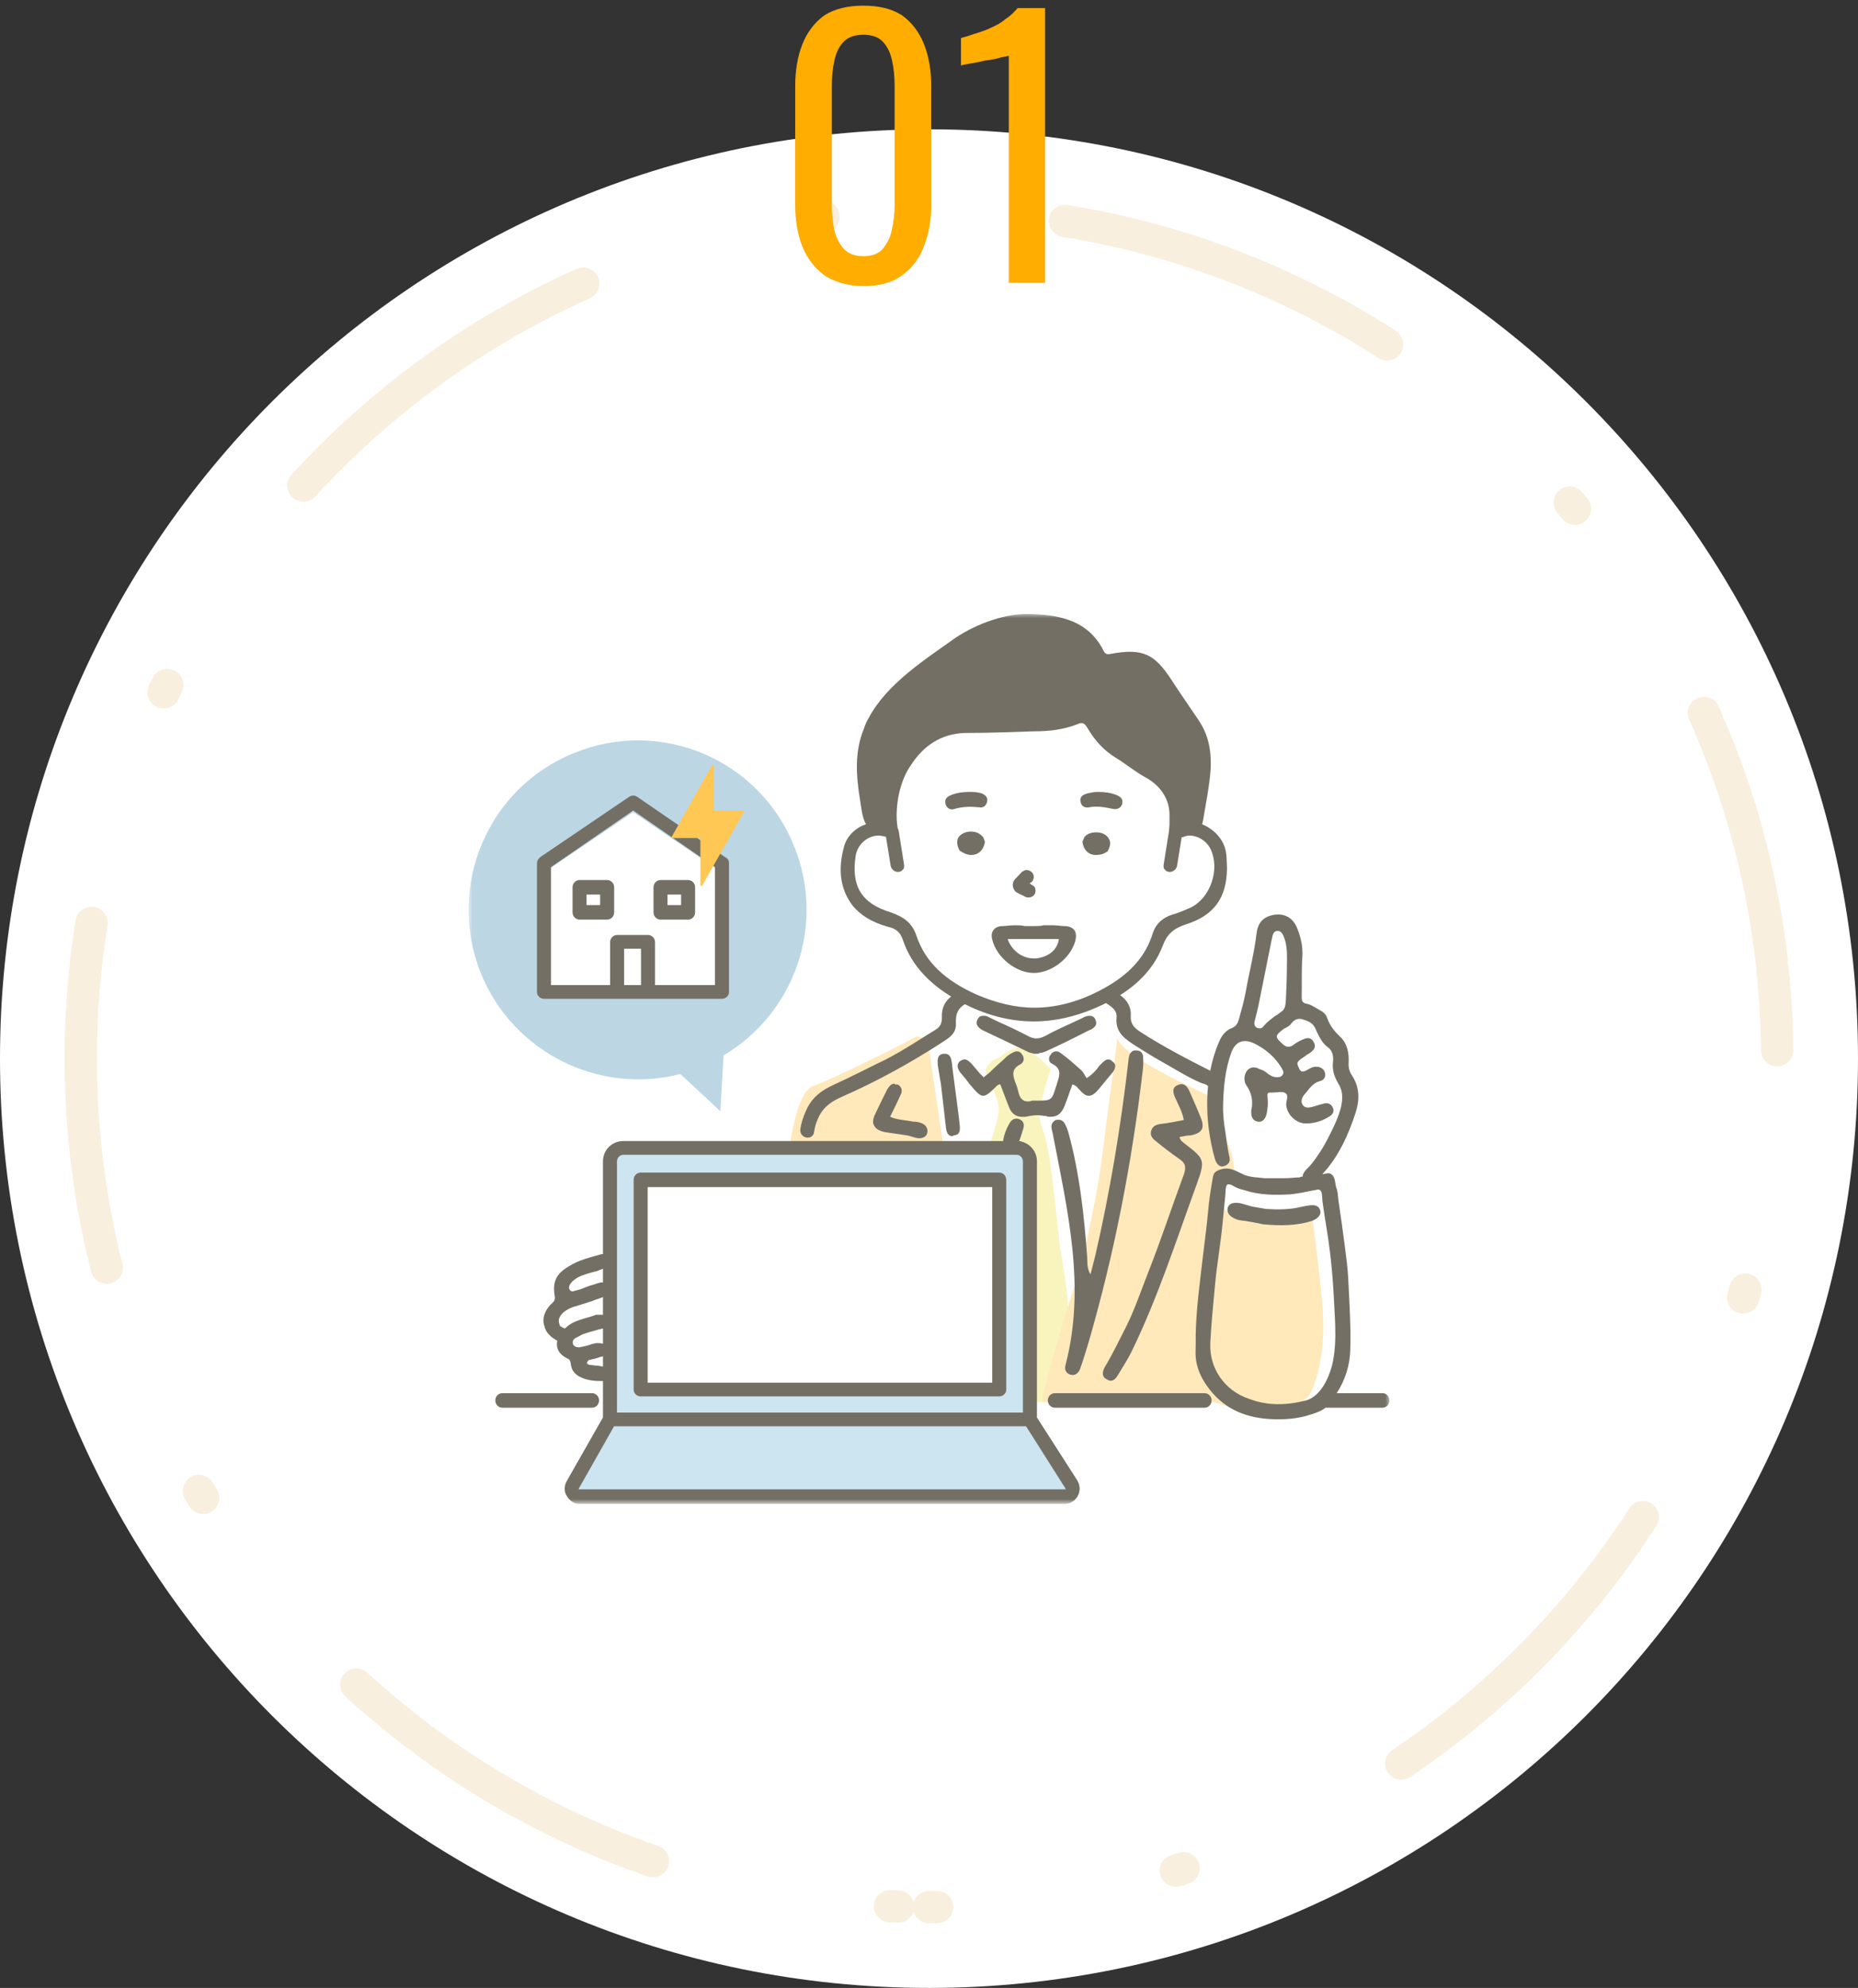 <svg width="230" height="246" viewBox="0 0 230 246" fill="none" xmlns="http://www.w3.org/2000/svg">
<rect x="0" y="0" width="230" height="246" fill="#333333" stroke="none"/>
<path d="M115 246C178.513 246 230 194.513 230 131C230 67.487 178.513 16 115 16C51.487 16 0 67.487 0 131C0 194.513 51.487 246 115 246Z" fill="white"/>
<path d="M115 236C172.99 236 220 188.99 220 131C220 73.01 172.99 26 115 26C57.01 26 10 73.01 10 131C10 188.99 57.01 236 115 236Z" stroke="#F8EFDE" stroke-width="4" stroke-linecap="round" stroke-linejoin="round" stroke-dasharray="1 30 1 30 10 1 30 1"/>
<mask id="mask0_637_298" style="mask-type:luminance" maskUnits="userSpaceOnUse" x="58" y="75" width="114" height="112">
<path d="M172 75.9H58V186.014H172V75.9Z" fill="white"/>
</mask>
<g mask="url(#mask0_637_298)">
<path d="M167.11 137C167.218 135.9 167.039 134.9 166.53 134C166.598 133.2 166.568 132.3 166.372 131.5C166.076 130.3 165.357 129.1 164.316 128.4C163.625 126.6 162.119 125.2 160.158 124.7C160.153 124.4 160.147 124.1 160.142 123.8C160.126 122.9 160.111 122.1 160.095 121.2C160.064 119.5 160.034 117.8 160.002 116C159.994 115.6 159.718 115.2 159.34 115C159.208 114.7 159.004 114.5 158.761 114.4C158.076 114 157.376 114.4 156.997 115C156.324 116 155.969 117.3 155.7 118.5C155.41 119.8 155.159 121.2 154.917 122.5C154.604 124.3 154.324 126 154.074 127.7C153.613 127.6 153.092 127.8 152.808 128.1C151.579 129.8 150.772 131.8 150.484 133.8C145.716 131.9 139.315 127.2 139.315 127.2V124.8L137.01 123C137.01 123 140.621 121.7 142.342 118.6C144.061 115.5 144.577 114.2 144.577 114.2C144.577 114.2 148.636 113.5 149.737 111.7C150.837 109.9 152.11 106.1 150.391 104.4C148.671 102.7 146.397 100.8 146.397 100.8L145.216 94.6L133.054 87.2L114.157 90.1L109.182 96.4L109.385 102.5C109.385 102.5 105.87 102.3 105.305 104.5C104.739 106.7 104.291 113.5 111.306 114.2C111.306 114.2 113.002 116.5 114.034 118.7C115.066 120.8 119.158 123.3 119.158 123.3C119.158 123.3 117.365 123.8 117.326 125.4C117.287 127 117.072 128 117.072 128L102.459 135.2C102.459 135.2 99.849 137 99.829 141.7L76.521 142.2C76.521 142.2 75.508 143.1 75.508 144.6C75.508 146 75.337 156 75.337 156L69.902 158L69.351 161.4L68.113 162.8L69.524 165.6L72.688 170.1H75.46V175.9L70.602 184.3L71.313 185.3H131.954L132.951 184.3L127.457 176.1L127.493 172.9H147.585C147.585 172.9 147.063 173.6 150.296 173.3C150.842 173.3 153.987 174.9 154.583 174.7C155.384 174.9 158.355 175.1 159.176 175C161.508 174.8 163.642 173.5 164.895 171.6C166.233 169.5 166.212 166.8 166.189 164.4C166.164 161.7 165.994 159 165.683 156.3C165.331 153.2 164.795 150.2 164.099 147.3C164.052 147 163.942 146.9 163.796 146.7C163.467 146.2 162.906 146.1 162.294 146.2C162.137 146.2 161.981 146.3 161.825 146.3C163.188 144.6 164.444 142.7 165.583 140.8C166.286 139.7 166.97 138.4 167.111 137H167.11Z" fill="white"/>
<path d="M123.819 130.8C123.819 130.8 121.874 131.5 122.038 132.6C122.202 133.7 123.554 135.6 123.633 137.1C123.713 138.5 122.36 142 122.36 142C122.36 142 124.535 141.6 125.118 142.8C125.702 144 125.118 173.5 125.118 173.5H129.588C129.588 173.5 131.42 169.8 132.031 165.1C132.642 160.4 131.556 157.401 131.081 153.201C130.606 149.101 130.027 142.4 129.249 140.3C128.471 138.1 128.573 137.901 128.945 136.201C129.317 134.601 130.063 132.3 130.063 132.3C130.063 132.3 127.567 129.501 126.059 129.701C124.552 129.901 123.819 130.8 123.819 130.8Z" fill="#F9F4BD"/>
<path d="M114.831 128.701C114.794 128.501 113.549 128.2 113.37 128.3C111.449 129.4 102.48 133.801 100.645 134.401C98.584 135.001 97.72 142.1 97.72 142.1L116.837 142.201L114.831 128.701Z" fill="#FFE9BB"/>
<path d="M138.342 128.4C138.342 128.4 136.905 139.1 136.47 142.8C136.035 146.4 134.468 154.9 132.944 159.4C131.42 163.8 128.752 173.5 128.982 173.5H150.272C150.272 173.5 153.45 174.7 155.757 174.7C158.064 174.8 161.504 174 162.331 172.2C163.159 170.3 163.768 167.8 163.811 164.2C163.854 160.5 162.287 149.5 162.287 149.5C162.287 149.5 158.891 150.8 155.8 150.6C152.709 150.3 150.61 149.4 150.61 149.4L151.162 145.5L152.816 145.6C152.816 145.6 152.961 145.3 152.526 143.1C152.091 140.9 150.248 139.2 150.814 136.1C150.814 136.1 138.537 130.8 138.342 128.4Z" fill="#FFE9BB"/>
<path d="M127.191 175.7L127.344 166.2C127.412 166.2 127.463 166.2 127.491 166.2L127.455 144.1L125.845 142.1H77.153L75.22 143.1L75.507 175.7L70.511 184.5L71.296 185.2H131.293L132.782 184.2L127.191 175.7ZM79.564 172V146.2H123.744L123.532 160.8C123.52 160.8 123.509 160.8 123.497 160.8L123.518 161.7L123.497 163.2C123.516 163.2 123.533 163.2 123.551 163.2L123.744 172H79.564Z" fill="#CDE4F1"/>
<path d="M151.863 106.799C151.849 106.399 151.835 105.9 151.769 105.5C151.521 103.9 150.297 102.6 148.803 102C148.868 101.8 148.92 101.599 148.962 101.299C149.247 99.599 149.581 97.9 149.773 96.2C150.053 93.7 149.858 91.299 148.359 89.099C147.283 87.499 146.163 85.899 145.124 84.299C142.935 80.899 141.496 80.2 137.567 80.9C137.168 81 136.857 80.999 136.643 80.599C134.825 76.899 131.406 76.1 127.733 75.999C124.583 75.799 120.877 77.2 118.316 78.9C114.534 81.6 109.799 84.599 107.564 88.799C107.299 89.199 107.094 89.7 106.932 90.2C105.772 93 105.969 95.999 106.467 98.999C106.624 99.9 106.693 101.1 107.196 102C105.98 102.4 104.867 103.4 104.5 104.7C103.691 107.6 104.016 110 105.492 112C106.454 113.2 107.829 114.1 109.951 114.7C110.926 114.9 111.468 115.399 111.76 116.299C112.834 119.499 115.181 122 118.934 124C121.918 125.6 124.969 126.4 128.003 126.4C130.56 126.4 133.143 125.8 135.681 124.7C140.052 122.8 142.68 120.3 143.948 117C144.465 115.6 145.281 114.9 146.764 114.4C150.287 113.3 151.868 111.1 151.888 107.4C151.876 107.2 151.87 106.999 151.864 106.799H151.863ZM147.411 112.299C146.747 112.599 146.045 112.899 145.386 113.099C143.942 113.499 143.087 114.3 142.697 115.5C141.797 118.4 139.819 120.6 136.474 122.4C133.709 123.9 130.872 124.7 128.041 124.7C125.681 124.7 123.291 124.099 120.938 123.099C116.907 121.299 114.526 118.999 113.448 115.799C112.948 114.299 111.994 113.5 110.262 112.9C106.675 111.8 105.336 109.7 105.921 105.9C106.147 104.5 107.375 103.4 108.776 103.4C109.044 103.4 109.31 103.5 109.566 103.5L109.675 103.599C109.675 103.599 109.679 103.599 109.681 103.599L110.246 107.099C110.328 107.599 110.761 107.9 111.153 107.9C111.406 107.9 111.632 107.799 111.771 107.599C111.902 107.499 111.95 107.3 111.913 107L111.244 102.799C111.223 102.699 111.181 102.6 111.122 102.5C111.091 102.2 111.016 101.8 111.003 101.4C110.911 99.1 111.495 96.5 112.747 94.7C114.297 92.3 116.47 90.8 119.444 90.7C122.29 90.7 125.135 90.6 127.982 90.499C129.843 90.499 131.677 90.299 133.415 89.599C134.066 89.299 134.325 89.599 134.625 90.099C135.5 91.599 136.655 92.899 138.171 93.799C139.456 94.599 140.655 95.599 141.975 96.299C143.69 97.299 144.787 98.9 144.771 100.9C144.768 101.3 144.791 102 144.742 102.4C144.723 102.6 144.698 102.8 144.701 102.9L144.048 107C144.011 107.3 144.061 107.499 144.19 107.599C144.33 107.799 144.556 107.9 144.808 107.9C145.2 107.9 145.633 107.599 145.715 107.099L146.276 103.599C146.318 103.599 146.361 103.599 146.403 103.599C146.668 103.499 146.945 103.4 147.229 103.4C148.329 103.4 149.391 104.099 149.87 105.099C151.039 107.599 149.844 111.099 147.411 112.299Z" fill="#746F65"/>
<path d="M131.747 114.6C131.32 114.6 130.862 114.5 130.306 114.5C129.929 114.5 129.551 114.5 129.173 114.5C128.826 114.6 128.48 114.6 128.134 114.6H128.039C127.639 114.6 127.233 114.6 126.841 114.6C126.448 114.5 126.043 114.5 125.644 114.5C125.045 114.5 124.552 114.6 124.093 114.6C123.578 114.6 123.191 114.8 122.975 115.1C122.75 115.4 122.703 115.8 122.837 116.3C123.378 118.5 125.781 120.4 127.979 120.4H127.982C130.15 120.4 132.491 118.6 133.092 116.5C133.257 115.9 133.221 115.4 132.989 115.1C132.758 114.8 132.34 114.6 131.747 114.6ZM131.047 116.4C130.786 117.6 129.804 118.4 128.284 118.6C128.171 118.6 128.057 118.6 127.942 118.6C126.582 118.6 125.35 117.7 124.804 116.4L124.749 116.2H131.071L131.047 116.4Z" fill="#746F65"/>
<path d="M125.982 110.5C126.31 110.7 126.638 110.8 126.966 111C127.499 111.2 128.157 110.9 128.185 110.3C128.19 110.2 128.175 110.001 128.141 109.901C128.07 109.701 127.921 109.6 127.72 109.5C127.636 109.4 127.551 109.4 127.467 109.3C127.565 109.2 127.663 109.2 127.76 109.1C127.837 109 127.889 108.9 127.916 108.8C128.05 108.5 127.93 108.101 127.693 107.901C127.452 107.701 127.163 107.6 126.862 107.7C126.718 107.8 126.595 107.801 126.494 107.901C126.211 108.201 125.927 108.5 125.645 108.8C125.428 109 125.338 109.4 125.383 109.7C125.432 110 125.668 110.4 125.982 110.5Z" fill="#746F65"/>
<path d="M135.733 103H135.671C135.068 103 134.53 103.2 134.232 103.6H134.224L133.987 104.2H133.994C134.141 105.2 134.761 105.8 135.652 105.8H135.704C136.141 105.8 136.608 105.7 137.019 105.4H137.051H137.071C137.565 104.6 137.452 104.1 137.27 103.8C137.005 103.3 136.416 103 135.734 103H135.733Z" fill="#746F65"/>
<path d="M121.701 103.6C121.402 103.2 120.847 102.9 120.207 102.9C119.529 102.9 118.938 103.2 118.661 103.6C118.47 103.9 118.342 104.5 118.815 105.3H118.834H118.865C119.287 105.6 119.768 105.8 120.221 105.8H120.229C121.116 105.8 121.749 105.2 121.922 104.2H121.929L121.722 103.6H121.701Z" fill="#746F65"/>
<path d="M138.254 98.4C137.535 98.1 136.783 98 136.024 98C135.701 98 135.375 98 135.05 98.1C134.392 98.2 133.603 98.4 133.756 99.2C133.862 99.8 134.302 100 134.822 99.9C135.831 99.7 136.795 99.9 137.772 100.1C138.291 100.2 138.747 100 138.903 99.5C139.061 98.9 138.735 98.6 138.254 98.4Z" fill="#746F65"/>
<path d="M121.572 98.2C121.048 98 120.484 98 119.927 98C119.162 98 118.414 98.1 117.702 98.4C117.208 98.6 116.901 98.9 117.046 99.5C117.192 100 117.648 100.3 118.159 100.1C119.178 99.8 120.185 99.8 121.228 99.9C121.713 100 122.087 99.7 122.193 99.2C122.303 98.7 122.015 98.4 121.572 98.2Z" fill="#746F65"/>
<path d="M118.836 131.3C118.433 131.7 118.44 132.1 118.858 132.7C119.097 133 119.358 133.3 119.61 133.6C119.733 133.8 119.856 133.9 119.979 134.1C120.832 135.1 121.259 135.6 121.706 135.6C122.124 135.6 122.574 135.2 123.471 134.3C123.505 134.3 123.553 134.3 123.631 134.2C123.678 134.2 123.734 134.2 123.807 134.2H123.827H123.834C123.95 134.5 124.062 134.8 124.174 135.1C124.43 135.8 124.673 136.4 124.942 137.1C125.256 137.8 125.751 138.2 126.5 138.2C126.621 138.2 126.75 138.2 126.883 138.2C127.48 138.1 127.96 138 128.394 138C128.79 138 129.142 138.1 129.469 138.1C129.675 138.2 129.869 138.2 130.047 138.2C130.877 138.2 131.419 137.8 131.803 136.8C132.035 136.2 132.251 135.6 132.461 135C132.555 134.7 132.648 134.5 132.742 134.2H132.748H132.766C133.152 134.3 133.326 134.5 133.48 134.7C133.516 134.7 133.551 134.8 133.589 134.8C134.089 135.4 134.448 135.6 134.786 135.6C135.125 135.6 135.493 135.4 135.997 134.8C136.575 134.1 137.132 133.4 137.653 132.8C137.986 132.4 138.3 131.8 137.764 131.4C137.576 131.2 137.392 131.1 137.202 131.1C136.86 131.1 136.556 131.4 136.278 131.7C136.131 131.8 135.999 132 135.86 132.2C135.523 132.6 135.174 133 134.537 133.4H134.52H134.51C134.439 133.3 134.371 133.2 134.305 133.1C134.16 132.8 134.01 132.6 133.816 132.4C132.898 131.6 132.133 130.9 131.411 130.4C131.201 130.2 130.975 130.1 130.758 130.1C130.499 130.1 130.262 130.2 130.07 130.5C129.896 130.7 129.822 130.9 129.874 131.2C129.913 131.4 130.019 131.5 130.173 131.6C131.468 132.2 131.176 133.1 130.866 134C130.827 134.2 130.787 134.3 130.751 134.4H130.741C130.222 136.1 130.202 136.2 128.507 136.2H128.284C128.109 136.2 127.906 136.2 127.723 136.2C127.544 136.3 127.375 136.3 127.225 136.3C126.616 136.3 126.244 135.9 126.085 135.2C125.993 134.8 125.883 134.4 125.748 134.1C125.359 133.1 125.134 132.3 126.324 131.7C126.522 131.6 126.657 131.4 126.707 131.2C126.763 131 126.697 130.7 126.529 130.5C126.353 130.2 126.128 130.1 125.862 130.1C125.679 130.1 125.484 130.2 125.286 130.3C124.88 130.5 124.522 130.8 124.255 131.1C123.68 131.6 123.118 132.1 122.522 132.7C122.279 132.9 122.032 133.1 121.777 133.3L121.762 133.4L121.747 133.3C121.579 133.1 121.418 133 121.261 132.8C120.911 132.4 120.581 132 120.241 131.6C119.944 131.3 119.669 131.1 119.397 131.1C119.208 131.1 119.018 131.2 118.836 131.3Z" fill="#746F65"/>
<path d="M100.772 140.1C100.845 139.6 100.966 139.1 101.14 138.7C101.192 138.6 101.236 138.5 101.269 138.4C101.895 136.9 103.136 136.2 104.268 135.7C108.596 133.8 112.748 131.5 116.612 129C117.53 128.4 118.397 127.9 118.331 126.6C118.268 125.4 118.647 124.7 119.558 124.2C119.797 124.1 119.967 123.9 120.038 123.7C120.106 123.5 120.078 123.3 119.957 123.1C119.789 122.7 119.548 122.6 119.239 122.6C119.06 122.6 118.865 122.6 118.656 122.7C117.219 123.5 116.564 124.4 116.596 125.8C116.612 126.5 116.492 127 115.85 127.4C115.038 127.9 114.23 128.4 113.448 128.9C112.169 129.7 110.845 130.5 109.464 131.2C108.176 131.8 106.859 132.5 105.585 133.1C104.629 133.6 103.64 134 102.671 134.5C101.258 135.2 100.279 136.2 99.754 137.5C99.418 138.2 99.188 139 99.075 139.7C98.915 140.9 100.611 141.2 100.772 140.1Z" fill="#746F65"/>
<path d="M121.668 127.5C123.57 128.4 125.471 129.3 127.317 130.2C127.528 130.3 127.759 130.3 128.005 130.4C128.116 130.4 128.231 130.4 128.344 130.4C128.465 130.4 128.588 130.4 128.707 130.3C128.975 130.3 129.227 130.2 129.464 130.1C131.016 129.4 132.659 128.6 134.791 127.5C135.161 127.4 135.556 127.1 135.668 126.8C135.732 126.6 135.701 126.4 135.57 126.1C135.404 125.8 135.182 125.7 134.892 125.7C134.602 125.7 134.264 125.8 133.947 126C133.515 126.2 133.083 126.4 132.65 126.6C131.57 127.1 130.454 127.6 129.375 128.2C128.989 128.4 128.634 128.5 128.293 128.5C127.959 128.5 127.617 128.4 127.25 128.2C126.085 127.6 124.876 127 123.707 126.5C123.293 126.3 122.878 126.1 122.465 125.9C122.154 125.7 121.913 125.7 121.708 125.7C121.418 125.7 121.198 125.8 121.037 126.1C120.9 126.3 120.863 126.6 120.927 126.8C121.009 127 121.259 127.3 121.669 127.5H121.668Z" fill="#746F65"/>
<path d="M117.84 131.6C117.763 131 117.638 130.4 116.97 130.4C116.917 130.4 116.86 130.4 116.803 130.4C116.028 130.5 116.053 131.1 116.076 131.7C116.078 131.7 116.082 131.8 116.082 131.8L116.483 134.2C116.59 135 116.982 138.6 117.091 139.5C117.155 140 117.277 140.6 117.929 140.6C117.96 140.6 117.991 140.6 118.024 140.5C118.283 140.5 118.482 140.4 118.616 140.3C118.785 140.1 118.853 139.8 118.819 139.4C118.726 138.3 118.042 133.3 117.917 132.3L117.842 131.6H117.84Z" fill="#746F65"/>
<path d="M111.524 135.4C111.637 135.2 111.656 134.9 111.578 134.7C111.504 134.5 111.341 134.3 111.105 134.2C111.008 134.2 110.912 134.2 110.818 134.2C110.777 134.2 110.737 134.1 110.698 134.1C110.364 134.1 110.073 134.4 109.834 134.8C109.325 135.8 108.738 137 108.225 138.1C108.127 138.4 108.077 138.6 108.072 138.8C108.067 138.8 108.074 138.9 108.091 139C108.107 139.1 108.13 139.1 108.163 139.2C108.512 140 109.511 140.1 110.227 140.2C110.912 140.3 111.605 140.4 112.292 140.5C112.83 140.6 113.633 141 114.161 140.8C114.667 140.7 114.908 140.2 114.779 139.7C114.591 139 113.695 138.8 113.047 138.8C112.083 138.6 111.091 138.6 110.201 138.2H110.182L110.526 137.5C110.877 136.8 111.205 136.1 111.524 135.4Z" fill="#746F65"/>
<path d="M140.739 130C140.266 129.9 139.938 130.199 139.795 130.599C139.707 130.899 139.692 131.2 139.659 131.5C138.726 139.5 137.421 147.4 135.603 155.3C135.427 156 135.22 156.8 134.99 157.7C134.511 156.9 134.631 156.199 134.583 155.599C134.204 150.399 133.657 145.3 132.273 140.2C132.153 139.8 132.009 139.4 131.781 139C131.55 138.6 131.136 138.499 130.695 138.599C130.31 138.799 130.124 139.1 130.162 139.5C130.188 139.8 130.289 140.1 130.343 140.4C132.142 149.8 134.438 159.2 131.903 168.9C131.764 169.4 131.883 169.899 132.461 170.099C133.104 170.299 133.502 169.9 133.7 169.4C134.061 168.4 134.396 167.3 134.699 166.3C137.936 155.2 140.12 143.9 141.468 132.4C141.535 131.9 141.544 131.3 141.494 130.7C141.459 130.3 141.155 130 140.739 130Z" fill="#746F65"/>
<path d="M142.117 157.5C141.21 159.8 140.418 162.2 139.29 164.4C138.467 166 137.655 167.7 136.744 169.2C136.429 169.8 136.377 170.4 137.034 170.7C137.633 171.1 138.062 170.7 138.363 170.2C138.944 169.2 139.566 168.299 140.053 167.299C143.328 160.599 145.599 153.5 148.157 146.5C149.238 143.5 149.088 143.4 146.626 141.5C146.405 141.3 146.124 141.2 146.015 140.7C146.522 140.6 146.961 140.5 147.398 140.5C148.832 140.2 149.166 139.599 148.636 138.299C148.206 137.199 147.742 136.199 147.271 135.099C146.978 134.399 146.516 133.899 145.744 134.299C145.018 134.599 145.225 135.3 145.503 135.9C145.891 136.8 146.375 137.599 146.542 138.599C145.515 138.799 144.546 138.999 143.578 139.099C143.062 139.199 142.616 139.4 142.488 140C142.362 140.5 142.645 140.9 143.07 141.2C144.03 142 144.957 142.7 145.96 143.4C146.736 143.9 146.86 144.399 146.561 145.299C145.074 149.299 143.708 153.5 142.117 157.5Z" fill="#746F65"/>
<path d="M163.432 149.8C163.153 148.8 161.988 149.2 161.278 149.3C159.773 149.7 158.216 149.699 156.686 149.599C156.107 149.499 155.531 149.4 154.962 149.3C154.186 149.1 153.363 148.7 152.552 148.9C151.862 149.1 151.767 149.9 152.239 150.4C152.583 150.7 152.966 150.9 153.447 151C154.415 151.1 155.38 151.3 156.355 151.5C158.367 151.7 160.423 151.699 162.372 151.099C163.167 150.799 163.576 150.3 163.431 149.8H163.432Z" fill="#746F65"/>
<path d="M171.132 172.4H165.473C166.502 170.8 167.099 169 167.153 167C167.232 164 167.034 161 166.882 158C166.821 156.9 166.663 155.7 166.512 154.5C166.256 152.5 165.977 150.499 165.69 148.599C165.609 147.999 165.618 147.4 165.386 146.9C165.34 146.6 165.294 146.399 165.246 146.099C165.167 145.599 164.834 145.1 164.304 145.2C164.1 145.2 163.895 145.299 163.691 145.299C165.663 143.199 166.94 140.4 167.806 137.7C168.297 136.2 168.353 134.599 167.368 133.099C167.035 132.599 166.909 132.1 166.945 131.5C167.009 130.4 166.802 129.2 166 128.4C165.261 127.7 164.656 127 164.299 126C164.147 125.5 163.769 125.2 163.368 125C162.836 124.7 162.31 124.3 161.694 124.2C161.217 124.1 161.126 123.8 161.136 123.4C161.174 121.7 161.098 120.1 161.217 118.4C161.304 117.2 161.035 116 160.593 114.9C160.089 113.6 159.05 113 157.737 113.2C156.473 113.4 155.721 114.1 155.55 115.5C155.247 118 154.619 120.4 154.174 122.9C153.974 124 153.634 125.1 153.344 126.2C153.223 126.6 153.025 127 152.531 127.2C151.7 127.5 151.193 128.2 150.871 129C150.397 130.1 150.048 131.3 149.813 132.5C146.859 131 143.962 129.5 141.177 127.7C140.394 127.2 139.92 126.7 139.977 125.7C140.047 124.5 139.429 123.499 138.089 122.799C137.8 122.699 137.559 122.599 137.348 122.599C137.063 122.599 136.84 122.7 136.665 123C136.531 123.2 136.488 123.399 136.538 123.599C136.602 123.899 136.818 124.099 137.179 124.299C137.736 124.699 138.296 125.1 138.218 125.9C138.07 127.5 138.879 128.3 140.23 129.2C141.647 130.1 143.09 130.999 144.554 131.799C145.95 132.599 147.4 133.499 148.909 134.099C149.008 134.099 149.102 134.1 149.197 134.2C149.306 134.2 149.423 134.3 149.546 134.4C149.494 134.9 149.46 135.4 149.445 135.9C149.37 138.5 149.715 141 150.388 143.4C150.531 143.9 150.886 144.499 151.522 144.299C151.904 144.199 152.231 143.9 152.229 143.5C152.229 143.3 152.187 143.1 152.15 143C151.932 142 151.828 141 151.675 140C151.511 139 151.377 137.899 151.403 136.799C151.456 134.599 151.648 132.399 152.403 130.299C152.901 128.899 153.894 128.499 155.212 129.099C156.656 129.799 157.839 130.8 158.675 132.2C158.827 132.5 158.971 132.7 158.776 133C158.59 133.3 158.3 133.299 158.003 133.299C157.613 133.299 157.286 133.1 156.984 132.9C156.656 132.6 156.306 132.399 155.924 132.299C155.379 131.999 154.881 132 154.445 132.4C154.029 132.9 153.981 133.4 154.127 134C154.168 134.1 154.263 134.3 154.354 134.4C154.937 135.3 155.132 136.199 154.919 137.299C154.902 137.299 154.897 137.4 154.893 137.5C154.854 138.3 155.135 138.699 155.699 138.799C156.248 138.899 156.679 138.5 156.819 137.7C156.928 137.1 156.987 136.5 156.916 135.9C156.844 135.2 156.895 135.2 157.475 135.2C157.516 135.2 157.557 135.2 157.598 135.2C158.129 135.2 158.798 134.999 159.153 135.299C159.578 135.599 159.155 136.299 159.224 136.799C159.363 137.899 160.258 138.8 161.308 139C162.463 139.1 163.517 138.8 164.504 138.2C165.041 137.9 165.178 137.499 165.002 137.099C164.797 136.599 164.36 136.399 163.755 136.599C163.275 136.699 162.809 136.9 162.33 137C161.92 137.1 161.498 137.1 161.241 136.7C161.004 136.3 161.137 135.9 161.422 135.5C161.98 134.9 162.381 134.099 163.326 133.799C163.933 133.699 164.123 133.199 164.029 132.799C163.921 132.299 163.491 132 162.896 132C162.41 132 162.033 132.3 161.629 132.5C161.36 132.6 161.127 132.7 160.91 132.4C160.538 131.7 160.491 131.5 160.869 131.2C161.157 130.9 161.493 130.8 161.802 130.5C162.042 130.4 162.305 130.2 162.501 130C162.824 129.7 162.849 129.3 162.587 128.9C162.357 128.5 162.036 128.4 161.627 128.5C161.02 128.7 160.487 129 159.972 129.4C159.58 129.6 159.277 129.599 158.889 129.299C157.778 128.299 157.763 128.199 158.936 127.299C159.203 127.199 159.518 126.999 159.729 126.799C160.104 126.299 160.48 125.999 161.098 126.099C161.803 126.299 162.439 126.5 162.8 127.2C162.876 127.4 162.939 127.5 163.013 127.7C163.364 128.4 163.696 129.099 164.376 129.599C164.948 129.999 165.088 130.7 165.012 131.4C164.9 132.4 165.138 133.199 165.678 134.099C166.658 135.599 165.912 137.599 165.25 139.099C164.642 140.399 163.961 141.8 163.11 143C162.706 143.6 162.267 144.2 161.733 144.7C161.456 145 161.242 145.299 161.266 145.599C161.138 145.599 161.009 145.6 160.88 145.7C160.289 145.7 159.695 145.799 159.101 145.799C158.25 145.799 157.397 145.799 156.546 145.799C155.708 145.699 154.848 145.7 154.064 145.4C153.365 145.1 152.613 144.599 151.841 144.599C151.429 144.599 151.01 144.7 150.643 144.9C150.27 145.1 150.172 145.4 150.106 145.9C149.895 147.1 149.675 148.399 149.561 149.799C149.399 151.599 149.14 153.499 148.927 155.299C148.548 158.599 148.076 161.9 148.014 165.2C148.011 165.8 148.029 166.499 148.002 167.099C147.932 168.799 148.487 170.2 149.405 171.5C151.304 174.2 153.943 175.399 157.127 175.599C158.915 175.699 160.658 175.6 162.382 175C163.015 174.8 163.591 174.6 164.079 174.2H171.131C171.611 174.2 171.998 173.799 171.998 173.299C171.998 172.799 171.612 172.4 171.132 172.4ZM159.318 118.7C159.303 120 159.291 121.4 159.22 122.7C159.188 123.3 159.207 123.999 159.064 124.599C158.994 124.799 158.814 125.1 158.595 125.2C158.371 125.4 158.108 125.6 157.881 125.7C157.336 126.1 156.82 126.5 156.403 127C156.184 127.3 155.91 127.3 155.621 127.2C155.3 127 155.226 126.8 155.303 126.4C155.487 125.7 155.692 124.899 155.85 124.099C156.381 121.499 156.895 118.899 157.416 116.299C157.449 116.199 157.48 115.999 157.524 115.799C157.616 115.499 157.735 115.2 158.154 115.2C158.543 115.2 158.739 115.499 158.872 115.799C159.267 116.699 159.33 117.7 159.318 118.7ZM161.675 173.299C159.316 173.899 156.956 173.999 154.615 173.099C151.589 172.099 149.673 169.3 149.822 166.2C149.938 163.8 150.187 161.4 150.407 159C150.631 156.5 151.075 154.099 151.318 151.599C151.443 150.299 151.568 149.099 151.693 147.799C151.72 147.499 151.697 147.2 151.757 147C151.782 146.8 151.828 146.699 151.923 146.599C152.068 146.499 152.242 146.599 152.379 146.599C152.562 146.699 152.747 146.8 152.934 146.9C153.318 147.1 153.711 147.199 154.112 147.299C155.931 147.899 157.831 147.899 159.706 147.799C160.682 147.699 161.651 147.499 162.604 147.299C162.804 147.299 163.002 147.2 163.202 147.2C163.332 147.2 163.448 147.3 163.526 147.4C163.703 147.7 163.664 148.4 163.713 148.7C163.855 149.7 164.002 150.7 164.165 151.7C164.658 154.6 164.966 157.6 165.111 160.5C165.167 161.7 165.254 162.899 165.287 164.099C165.334 165.699 165.276 167.4 164.885 169C164.462 170.6 163.447 172.799 161.677 173.299H161.675Z" fill="#746F65"/>
<path d="M149.116 172.4H130.576C130.097 172.4 129.709 172.8 129.709 173.3C129.709 173.8 130.097 174.2 130.576 174.2H149.116C149.595 174.2 149.983 173.8 149.983 173.3C149.983 172.8 149.595 172.4 149.116 172.4Z" fill="#746F65"/>
<path d="M74.159 173.3C74.159 172.8 73.771 172.4 73.292 172.4H62.183C61.704 172.4 61.316 172.8 61.316 173.3C61.316 173.8 61.704 174.2 62.183 174.2H73.291C73.77 174.2 74.158 173.8 74.158 173.3H74.159Z" fill="#746F65"/>
<path d="M123.693 145.1H79.307C78.828 145.1 78.44 145.5 78.44 146V172C78.44 172.4 78.828 172.8 79.307 172.8H123.693C124.172 172.8 124.56 172.4 124.56 172V146C124.56 145.5 124.172 145.1 123.693 145.1ZM122.826 171.1H80.174V146.9H122.826V171.1Z" fill="#746F65"/>
<path d="M128.36 175.401V143.7C128.36 142.4 127.401 141.4 126.166 141.2C126.359 140.7 126.536 140.1 126.692 139.6C126.828 139.1 126.674 138.7 126.191 138.5C125.705 138.3 125.283 138.501 125.03 138.901C124.597 139.601 124.286 140.4 124.173 141.2H77.153C75.768 141.2 74.64 142.3 74.64 143.7V155.2C74.576 155.2 74.511 155.2 74.445 155.2C73.079 155.6 71.668 155.9 70.421 156.7C68.874 157.6 68.359 158.601 68.671 160.401C68.796 161.101 68.309 161.2 67.932 161.7C67.618 162.1 67.402 162.5 67.31 163C67.235 163.4 67.265 163.8 67.393 164.1C67.555 164.9 68.215 165.501 68.974 165.901C68.808 166.901 69.226 167.6 70.209 168.1C70.551 168.2 70.619 168.5 70.658 168.8C70.777 169.8 71.439 170.3 72.298 170.6C72.885 170.8 73.5 170.901 74.393 170.901C74.365 170.901 74.484 170.901 74.64 170.901V175.401L70.145 183.3C69.819 183.9 69.821 184.6 70.151 185.1C70.48 185.7 71.069 186.1 71.726 186.1H131.827C132.492 186.1 133.104 185.7 133.424 185.1C133.743 184.5 133.719 183.8 133.359 183.2L128.358 175.401H128.36ZM76.376 143.7C76.376 143.3 76.725 142.901 77.155 142.901H125.848C126.276 142.901 126.626 143.3 126.626 143.7V174.8H76.376V143.7ZM70.662 158.8C70.878 158.5 71.182 158.3 71.489 158.1C72.242 157.7 73.073 157.5 73.88 157.3C74.132 157.2 74.39 157.1 74.64 157V158.7C74.549 158.7 74.449 158.7 74.342 158.7C73.891 158.8 73.452 159 73.012 159.1C72.425 159.3 71.846 159.6 71.257 159.7C71.003 159.8 70.684 159.9 70.521 159.6C70.359 159.4 70.463 159 70.662 158.8ZM70.044 164.3C69.998 164.3 69.949 164.401 69.896 164.401C69.698 164.301 69.501 164.2 69.337 164.1C69.188 163.8 69.12 163.4 69.202 163.2C69.494 162.3 70.581 161.8 71.418 161.6C72.056 161.4 72.688 161.2 73.314 161C73.729 160.8 74.224 160.7 74.64 160.5V162.7C74.585 162.7 74.528 162.7 74.466 162.7C74.239 162.7 73.996 162.7 73.783 162.7C72.499 163.2 71.088 163.3 70.042 164.3H70.044ZM71.866 166.7C71.401 166.8 71.01 166.6 70.921 166.3C70.808 165.9 71.093 165.6 71.408 165.5C71.749 165.3 72.111 165.1 72.475 165C73.026 164.8 73.584 164.7 74.144 164.5C74.32 164.5 74.488 164.401 74.641 164.401V166.3C74.444 166.2 74.188 166.2 73.893 166.2C73.703 166.2 73.518 166.3 73.33 166.3C72.842 166.5 72.355 166.6 71.866 166.7ZM73.971 169C73.627 169 73.283 168.901 72.945 168.901C72.812 168.801 72.622 168.8 72.668 168.6C72.689 168.5 72.804 168.4 72.899 168.3C73.378 168.2 73.875 168.101 74.347 167.901C74.458 167.901 74.555 167.9 74.641 167.8V169.1C74.421 169.1 74.195 169 73.971 169ZM131.903 184.3C131.878 184.3 131.844 184.3 131.827 184.3H71.726C71.711 184.3 71.676 184.3 71.651 184.3C71.626 184.2 71.644 184.2 71.651 184.2L76.011 176.5H127.017L131.899 184.2C131.908 184.2 131.927 184.2 131.903 184.3Z" fill="#746F65"/>
<path d="M98.297 104.7C93.936 93.9 81.728 88.8 71.03 93.2C60.33 97.5 55.193 109.8 59.552 120.5C63.562 130.3 74.208 135.501 84.214 132.901L89.172 137.5L89.568 130.6C98.366 125.4 102.265 114.4 98.296 104.7H98.297Z" fill="#BCD6E4"/>
<path d="M78.381 100.5L67.898 107.6V122.8H88.821V107.6L78.381 100.5Z" fill="white"/>
<path d="M89.804 106.099L78.871 98.599C78.575 98.399 78.187 98.399 77.891 98.599L66.971 106C66.678 106.2 66.474 106.499 66.474 106.799V122.799C66.474 123.199 66.861 123.599 67.341 123.599H89.209C89.237 123.599 89.265 123.599 89.292 123.599C89.319 123.599 89.347 123.599 89.375 123.599C89.854 123.599 90.242 123.199 90.242 122.799V106.799C90.242 106.499 90.065 106.199 89.805 106.099H89.804ZM78.38 100.299L88.507 107.299V121.9H81.085V116.599C81.085 116.099 80.697 115.7 80.218 115.7H76.393C75.914 115.7 75.526 116.099 75.526 116.599V121.9H68.208V107.299L78.38 100.299ZM79.351 121.9H77.261V117.4H79.351V121.9Z" fill="#746F65"/>
<path d="M71.743 113.8H75.159C75.638 113.8 76.026 113.4 76.026 112.9V109.8C76.026 109.3 75.638 108.9 75.159 108.9H71.743C71.264 108.9 70.876 109.3 70.876 109.8V112.9C70.876 113.4 71.264 113.8 71.743 113.8ZM72.61 110.7H74.292V112H72.61V110.7Z" fill="#746F65"/>
<path d="M81.764 113.8H85.18C85.659 113.8 86.047 113.4 86.047 112.9V109.8C86.047 109.3 85.659 108.9 85.18 108.9H81.764C81.285 108.9 80.897 109.3 80.897 109.8V112.9C80.897 113.4 81.285 113.8 81.764 113.8ZM82.632 110.7H84.313V112H82.632V110.7Z" fill="#746F65"/>
<path d="M88.144 94.701L83.067 103.701H86.701V109.5C86.701 109.6 86.861 109.7 86.915 109.6L92.187 100.3H88.358V94.8C88.358 94.6 88.197 94.601 88.144 94.701Z" fill="#FFC854"/>
</g>
<path d="M106.878 35.4C104.946 35.4 103.35 34.9 102.09 34.1C100.858 33.2 99.933 32 99.317 30.5C98.73 29 98.436 27.3 98.436 25.3V10.7C98.436 8.7 98.73 7 99.317 5.5C99.906 4 100.816 2.8 102.048 1.9C103.308 1.1 104.918 0.7 106.878 0.7C108.838 0.7 110.434 1.1 111.666 1.9C112.898 2.8 113.808 4 114.396 5.5C114.984 7 115.278 8.7 115.278 10.7V25.3C115.278 27.3 114.97 29 114.354 30.5C113.766 32.1 112.856 33.2 111.624 34.1C110.392 35 108.81 35.4 106.878 35.4ZM106.878 31.7C107.942 31.7 108.74 31.4 109.272 30.8C109.832 30.1 110.21 29.4 110.406 28.4C110.63 27.4 110.742 26.4 110.742 25.4V10.6C110.742 9.5 110.644 8.5 110.448 7.6C110.252 6.6 109.874 5.8 109.314 5.2C108.782 4.6 107.97 4.3 106.878 4.3C105.786 4.3 104.96 4.6 104.4 5.2C103.84 5.8 103.462 6.6 103.266 7.6C103.07 8.5 102.972 9.5 102.972 10.6V25.4C102.972 26.4 103.07 27.4 103.266 28.4C103.49 29.4 103.882 30.1 104.442 30.8C105.03 31.4 105.842 31.7 106.878 31.7ZM124.879 35V6.9C124.851 6.9 124.529 7 123.913 7.1C123.325 7.3 122.653 7.4 121.897 7.5C121.141 7.7 120.469 7.8 119.881 7.9C119.293 8 118.985 8.1 118.957 8.1V4.7C119.433 4.6 119.979 4.4 120.595 4.2C121.239 4 121.883 3.8 122.527 3.5C123.199 3.2 123.829 2.9 124.417 2.4C125.033 2 125.551 1.5 125.971 1H129.373V35H124.879Z" fill="#FFAD00"/>
</svg>

